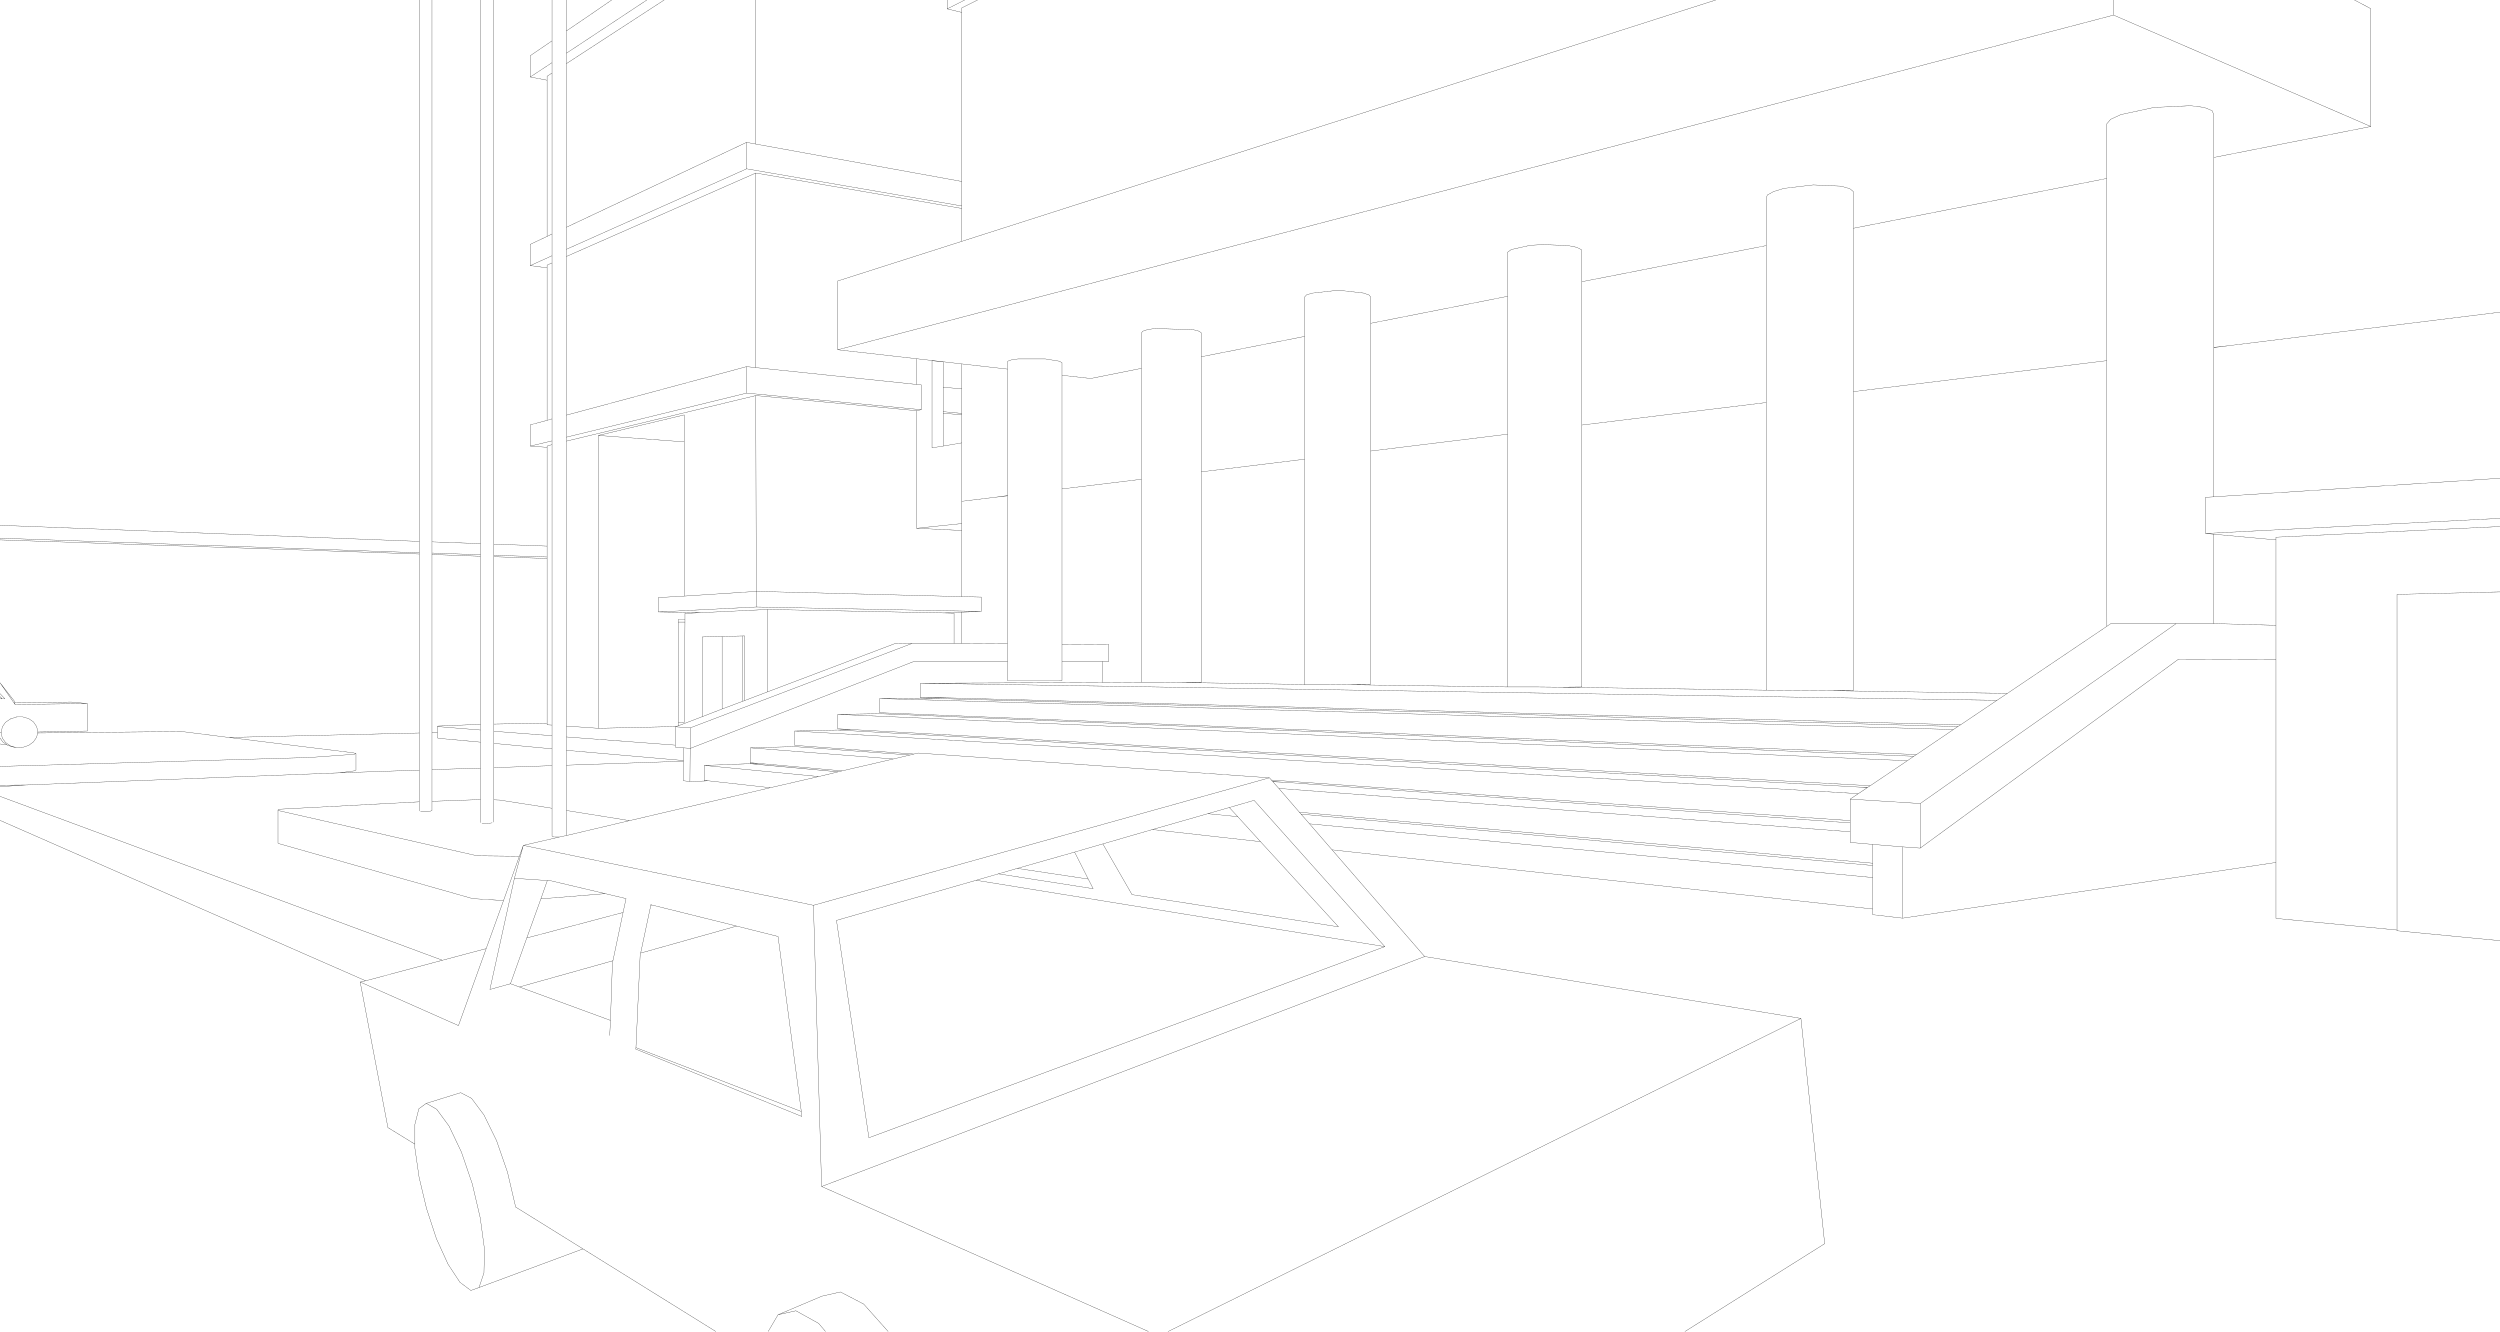 <?xml version="1.0" encoding="UTF-8" standalone="no"?>
<svg xmlns:xlink="http://www.w3.org/1999/xlink" height="268.95px" width="504.95px" xmlns="http://www.w3.org/2000/svg">
  <g transform="matrix(1.0, 0.0, 0.0, 1.0, -1.0, -1.0)">
    <path d="M476.55 1.0 L479.85 2.75 479.85 26.55 448.15 32.8 448.15 71.15 450.9 70.85 505.95 64.05 M448.15 32.8 L448.15 24.2 447.8 23.35 446.2 22.7 443.45 22.35 436.05 22.7 429.35 24.15 427.3 25.1 426.5 26.05 426.5 37.05 426.5 73.85 426.55 127.5 427.35 126.95 440.55 126.95 448.15 126.95 448.15 108.9 446.45 108.75 446.45 101.45 448.15 101.35 448.15 71.2 448.15 71.15 M427.9 1.0 L427.9 4.05 479.85 26.55 M448.15 71.2 L450.9 70.85 M367.25 38.35 L361.3 39.05 359.2 39.7 357.95 40.4 357.75 41.1 357.75 50.6 357.75 82.3 357.75 140.35 357.95 140.4 370.7 140.5 375.35 140.45 375.35 80.1 375.35 47.1 375.35 39.7 374.6 39.1 372.85 38.6 367.25 38.35 M404.35 142.45 L186.9 139.0 186.9 141.8 192.2 141.95 397.0 147.4 404.35 142.45 406.45 141.05 370.7 140.5 M396.45 147.75 L186.9 142.0 178.65 142.1 395.55 148.35 396.45 147.75 397.0 147.4 M385.3 172.05 L385.3 186.45 460.7 175.2 460.7 134.2 441.0 134.15 388.85 172.3 385.3 172.05 379.25 171.55 379.25 175.35 379.25 175.8 379.25 178.25 379.25 184.6 379.25 185.75 385.3 186.45 M440.55 126.95 L388.85 163.3 388.85 172.3 M395.55 148.35 Q391.85 150.85 388.1 153.4 L387.55 153.75 386.25 154.65 378.75 159.7 378.2 160.05 378.15 160.1 376.35 161.3 374.7 162.4 388.85 163.3 M378.2 160.05 L376.95 160.0 378.15 160.1 M376.35 161.3 L161.5 148.65 161.5 151.55 161.55 151.55 185.6 153.3 186.5 153.1 257.4 158.1 257.8 158.55 374.7 166.75 374.7 162.4 M374.7 166.75 L374.7 167.2 374.7 169.0 374.7 171.15 379.25 171.55 M257.8 158.55 L258.05 158.85 260.3 159.0 374.6 167.2 374.7 167.2 M379.25 175.35 L263.45 165.05 263.8 165.45 263.85 165.45 379.1 175.8 379.25 175.8 M505.95 107.35 L460.7 109.5 460.7 110.05 460.7 127.3 460.7 134.2 M460.7 110.05 L448.15 108.9 M460.7 127.3 L448.15 126.95 M426.55 127.5 L406.45 141.05 M505.95 191.0 L485.15 189.0 485.15 188.85 460.7 186.5 460.7 175.2 M505.95 120.55 L485.15 121.05 485.15 188.85 M426.5 73.85 L375.35 80.1 M426.5 37.05 L375.35 47.1 M379.25 184.6 L270.05 172.65 288.75 194.2 364.75 206.7 369.55 252.2 341.3 269.95 M446.45 108.75 L505.95 105.7 M505.95 97.6 L448.15 101.35 M276.45 60.2 L272.5 59.75 270.15 59.75 266.1 60.2 264.9 60.55 264.5 61.0 264.5 68.95 264.5 93.75 264.5 139.2 264.65 139.25 264.9 139.25 269.25 139.25 273.4 139.3 277.55 139.25 277.85 139.2 277.85 92.1 277.85 66.3 277.85 61.0 277.55 60.6 276.45 60.2 M243.2 67.9 L242.05 67.6 234.2 67.35 232.7 67.6 231.8 67.9 231.55 68.25 231.55 75.4 231.55 97.8 231.55 138.8 235.4 138.8 239.55 138.85 243.65 138.8 243.65 96.3 243.65 73.05 243.65 68.25 243.2 67.9 M243.65 96.3 L264.5 93.75 M264.5 68.95 L243.65 73.05 M317.7 50.6 L312.65 50.4 310.05 50.55 306.25 51.4 305.5 51.95 305.5 60.85 305.5 88.7 305.5 139.75 311.65 139.75 316.1 139.8 320.5 139.75 320.5 86.85 320.5 57.9 320.5 51.95 320.45 51.45 319.45 50.95 317.7 50.6 M305.5 88.7 L277.85 92.1 M305.5 60.85 L277.85 66.3 M195.85 1.0 L192.3 2.8 195.25 3.5 195.25 2.6 198.45 1.0 M192.3 2.8 L192.3 1.0 M153.65 1.0 L153.65 30.1 195.25 37.65 195.25 3.5 M195.25 42.6 L151.8 35.1 115.4 51.35 115.4 52.8 153.65 35.95 195.25 43.1 195.25 42.6 195.25 37.65 M191.5 74.1 L191.5 79.2 195.25 79.55 195.25 74.5 186.1 73.45 186.1 78.65 187.1 78.75 187.1 83.75 186.1 83.95 186.1 107.7 195.25 106.75 195.25 102.25 195.25 90.45 191.5 91.1 189.25 91.45 189.25 73.85 191.5 74.1 M186.1 73.45 L170.2 71.65 170.2 57.75 195.25 49.75 195.25 43.1 M195.25 84.5 L191.5 84.15 191.5 84.45 195.25 84.8 195.25 84.5 195.25 79.55 M191.5 79.2 L191.5 84.15 M191.5 84.45 L191.5 91.1 M195.25 90.45 L195.25 84.8 M204.55 73.95 L204.5 74.25 204.5 75.55 204.5 101.1 204.5 101.15 204.5 131.0 204.5 134.6 204.5 138.45 204.55 138.5 214.95 138.5 215.5 138.45 215.5 134.6 215.5 131.1 215.5 99.75 215.5 76.8 215.5 74.25 214.95 73.95 212.15 73.5 206.6 73.5 205.25 73.7 204.55 73.95 M231.55 75.4 L221.3 77.45 215.5 76.8 M204.5 75.55 L195.25 74.5 M215.5 131.1 L224.95 131.15 224.95 134.6 223.65 134.6 223.6 138.85 231.55 138.8 M215.5 134.6 L223.65 134.6 M195.25 106.75 L195.25 108.15 195.25 121.5 199.2 121.6 199.2 124.5 195.25 124.65 195.25 130.95 204.5 131.0 M186.1 107.7 L195.25 108.15 M204.5 101.15 L201.9 101.45 195.25 102.25 M378.75 159.7 L172.95 148.35 170.2 148.45 376.95 160.0 M387.55 153.75 L178.5 145.15 170.2 145.3 386.25 154.65 M388.1 153.4 L178.65 144.95 178.65 142.1 M170.2 145.3 L170.2 148.2 172.95 148.35 M195.25 124.65 L191.65 124.8 193.7 124.85 193.7 130.95 195.25 130.95 M186.9 141.8 L186.9 142.0 192.2 141.95 M191.65 124.8 L156.0 124.1 156.0 140.75 182.0 130.9 185.25 130.95 193.7 130.95 M183.35 153.4 L184.8 153.5 184.85 153.5 183.35 153.4 161.5 151.8 152.55 152.05 181.45 154.3 184.8 153.5 M185.6 153.3 L184.85 153.5 M181.45 154.3 L171.1 156.7 170.35 156.9 170.3 156.9 166.35 157.85 156.6 160.1 128.15 166.75 115.45 169.75 114.05 170.05 106.7 171.75 165.3 183.85 257.4 158.1 M169.95 186.9 L176.5 230.8 280.7 192.2 198.15 178.8 169.95 186.9 M223.75 171.45 L229.65 181.7 271.35 188.2 255.6 171.0 233.75 168.55 223.75 171.45 218.05 173.1 220.8 178.55 221.8 180.5 202.65 177.5 198.15 178.8 M220.8 178.55 L206.45 176.4 202.65 177.5 M218.05 173.1 L206.45 176.4 M204.5 101.1 L201.9 101.45 M185.25 130.95 L140.45 148.0 140.4 152.15 140.45 152.15 185.6 134.6 204.5 134.6 M186.9 139.0 L223.6 138.85 M379.25 178.25 L265.5 167.4 270.05 172.65 M263.8 165.45 L265.5 167.4 M258.05 158.85 L258.1 158.9 260.3 159.0 M263.45 165.05 L259.3 160.25 258.1 158.9 M251.0 165.95 L249.3 164.1 244.95 165.35 251.0 165.95 255.6 171.0 M280.7 192.2 L254.3 162.65 249.3 164.1 M273.4 139.3 L305.5 139.75 M244.95 165.35 L233.75 168.55 M231.55 97.8 L215.5 99.75 M239.55 138.85 L264.65 139.25 M153.65 30.1 L151.8 29.75 151.8 35.1 M124.55 1.0 Q120.0 4.15 115.4 7.25 L115.4 11.75 131.65 1.0 M115.4 1.0 L115.4 7.25 M100.75 1.0 L100.75 110.9 111.5 111.3 111.5 91.35 108.1 91.1 108.1 86.8 111.5 85.9 111.5 55.1 108.1 54.65 108.1 50.35 111.5 48.75 111.5 17.2 108.1 16.55 108.1 12.25 112.5 9.25 112.5 1.0 M111.5 17.2 L111.5 16.4 112.5 15.75 112.5 13.65 108.1 16.55 M115.4 11.75 L115.4 13.85 135.15 1.0 M112.5 13.65 L112.5 9.25 M108.1 54.65 L112.5 52.65 112.5 48.25 111.5 48.75 M112.5 48.25 L112.5 15.75 M115.4 13.85 L115.4 46.9 151.8 29.75 M111.5 55.1 L111.5 54.55 112.5 54.1 112.5 52.65 M108.1 91.1 L112.5 90.05 112.5 85.6 111.5 85.9 M187.1 83.75 L151.8 80.4 115.4 89.3 115.4 90.1 153.65 80.9 186.1 83.95 M111.5 91.35 L111.5 91.1 112.5 90.8 112.5 90.05 M151.8 80.4 L151.8 75.05 115.4 84.85 115.4 89.3 M115.4 52.8 L115.4 84.85 M112.5 85.6 L112.5 54.1 M121.85 88.95 L139.2 90.25 139.2 84.8 121.85 88.95 121.85 148.1 137.5 147.75 138.0 147.6 138.0 147.0 138.0 126.65 138.0 126.1 139.35 126.1 139.35 124.9 142.55 124.75 133.95 124.6 133.95 121.7 139.2 121.4 139.2 90.25 M151.8 75.05 L153.65 75.25 153.65 35.95 M115.4 51.35 L115.4 46.9 M1.0 142.15 L1.35 142.15 1.05 141.7 1.4 142.15 2.0 142.15 1.0 141.1 M1.35 142.15 L1.4 142.15 M4.05 143.3 L18.65 143.1 15.4 142.8 3.95 142.95 4.05 143.3 1.0 138.9 3.85 142.55 3.95 142.95 M1.45 147.9 L1.25 148.95 1.25 149.0 1.45 150.05 2.1 150.95 3.1 151.65 4.3 152.0 5.6 151.95 6.8 151.55 7.75 150.85 8.4 149.9 8.6 149.05 8.65 148.85 8.65 148.8 8.4 147.75 7.75 146.8 6.8 146.15 5.6 145.8 4.5 145.8 4.2 145.85 3.35 146.15 3.05 146.25 2.1 146.9 1.45 147.85 1.45 147.9 M4.5 145.8 L4.3 145.8 4.2 145.85 M3.35 146.15 L3.1 146.2 3.05 146.25 M1.0 151.25 L1.75 151.45 2.35 151.4 1.55 150.85 1.0 150.05 M1.25 149.0 L1.0 149.0 M2.35 151.4 L2.55 151.55 3.75 151.9 4.3 152.0 M1.0 159.9 L6.25 159.55 1.0 159.6 M18.65 143.1 L18.65 148.65 8.65 148.85 M1.0 155.8 L63.55 154.0 72.55 153.35 72.9 153.2 72.35 153.05 47.2 149.95 37.7 148.75 8.6 149.05 M72.9 153.2 L72.9 156.55 72.55 156.7 69.5 157.1 85.7 156.55 85.7 149.05 47.2 149.95 M1.0 161.85 L90.35 194.95 99.2 192.6 102.7 182.9 96.45 182.5 57.35 171.4 57.15 171.3 57.15 164.7 57.15 164.6 57.35 164.45 85.7 162.95 85.7 156.55 M69.5 157.1 L6.25 159.55 M133.95 124.6 L153.75 123.6 153.75 120.45 139.2 121.4 M138.0 126.65 L139.35 126.65 139.35 126.1 M121.85 148.1 L115.4 147.65 115.4 149.85 137.4 151.5 137.4 147.8 137.5 147.75 M140.45 148.0 L137.4 147.8 M138.0 147.0 L139.2 146.95 139.35 126.65 M138.0 147.6 L142.85 145.75 142.85 129.65 146.85 129.55 151.0 129.45 151.4 129.45 151.4 142.5 156.0 140.75 M142.85 145.75 L146.85 144.2 146.85 129.55 M146.85 144.2 L151.0 142.65 151.0 129.45 M151.0 142.65 L151.4 142.5 M156.0 124.1 L142.55 124.75 M111.5 111.3 L111.5 113.5 111.5 113.8 111.5 147.05 111.5 147.4 112.5 147.45 112.5 90.8 M88.25 113.0 L98.05 113.35 98.05 113.05 88.25 112.7 88.25 113.0 88.25 149.0 89.35 149.0 89.35 147.75 89.45 147.65 98.05 147.3 98.05 113.35 M1.0 110.05 L85.7 112.9 85.7 112.65 1.0 109.7 M100.75 167.05 L100.75 162.55 100.75 156.05 100.75 151.15 100.75 148.7 100.75 147.25 100.75 113.45 100.75 113.15 100.75 110.9 M98.05 113.05 L98.05 110.8 88.25 110.45 88.25 112.7 M85.7 112.65 L85.7 110.35 1.0 107.1 M89.35 147.75 L98.05 148.45 98.05 147.3 M100.75 113.15 L111.5 113.5 M111.5 147.05 L100.75 147.25 M111.5 113.8 L100.75 113.45 M100.75 156.05 L112.5 155.65 112.5 152.25 100.75 151.15 M112.5 152.25 L112.5 149.6 100.75 148.7 M115.4 149.85 L115.4 152.55 138.35 154.55 139.05 154.55 139.05 152.05 137.4 151.9 137.4 151.5 M115.4 152.55 L115.4 155.55 139.05 154.75 139.05 154.55 M114.05 170.05 L112.85 170.05 112.5 169.9 112.5 164.25 101.95 162.6 100.75 162.55 M128.15 166.75 L115.4 164.7 115.45 169.75 M112.5 164.25 L112.5 155.65 M115.4 155.55 L115.4 164.7 M88.25 149.0 L88.25 156.45 98.05 156.15 98.05 150.9 89.8 150.15 89.35 150.05 89.35 149.0 M85.95 164.9 L87.55 164.9 87.9 164.85 88.25 164.7 88.25 162.85 88.25 156.45 M85.7 162.95 L85.7 164.8 M98.35 167.25 L98.7 167.3 100.05 167.25 100.4 167.2 M98.05 167.15 L98.05 162.5 88.25 162.85 M98.05 162.5 L98.05 156.15 M111.55 178.85 L110.25 182.55 123.25 181.5 112.05 178.85 111.55 178.85 104.9 178.4 99.95 200.85 104.1 199.7 107.4 190.45 110.25 182.55 M104.9 178.4 L106.7 171.75 105.9 173.95 102.7 182.9 M105.9 173.95 L97.35 173.85 57.15 164.7 M171.1 156.7 L154.3 155.2 154.25 155.2 152.55 155.25 170.35 156.9 M154.25 155.2 L152.55 155.05 152.55 155.25 M152.55 152.05 L152.55 155.05 M144.0 158.7 L143.25 158.6 143.25 158.75 144.0 158.7 156.6 160.1 M166.35 157.85 L143.25 155.6 143.25 158.6 M170.3 156.9 L152.4 155.25 143.25 155.6 M139.05 152.05 L140.4 152.15 140.35 158.85 143.25 158.75 M140.35 158.85 L139.05 158.7 139.05 154.75 M132.45 183.85 L132.7 183.8 132.45 183.7 132.45 183.85 130.4 193.5 149.8 188.05 132.7 183.8 M123.25 181.5 L127.45 182.5 126.85 185.3 124.8 195.05 124.7 195.45 124.3 207.1 124.15 210.15 M149.8 188.05 L158.15 190.15 162.85 225.5 162.95 226.5 129.4 212.9 129.45 212.6 130.3 193.85 130.4 193.5 M98.05 150.9 L98.05 148.45 M126.85 185.3 L107.4 190.45 M85.7 112.9 L85.7 149.05 M112.5 149.6 L112.5 147.45 M115.4 90.1 L115.4 147.65 M153.75 120.45 L153.65 80.9 M98.05 110.8 L98.05 1.0 M85.7 110.35 L85.7 1.0 M88.25 1.0 L88.25 110.45 M124.3 207.1 L105.9 200.35 104.1 199.7 M96.25 222.85 L94.05 221.7 87.1 223.85 89.2 225.05 91.7 228.45 94.2 233.7 96.4 240.15 98.0 247.0 98.85 253.25 98.75 258.1 97.75 261.05 118.75 253.25 105.15 244.8 103.5 237.75 101.3 231.4 98.75 226.2 96.25 222.85 M99.2 192.6 L93.6 208.15 73.75 199.35 79.35 228.75 84.8 232.1 84.8 228.1 85.6 224.95 87.1 223.85 M97.75 261.05 L96.1 261.65 93.9 260.0 91.5 256.35 89.15 251.2 87.15 245.1 85.65 238.8 84.8 232.9 84.8 232.1 M180.4 269.95 L175.45 264.4 170.75 261.95 167.0 262.8 158.15 266.55 161.75 265.75 166.35 268.3 167.75 269.95 M156.15 269.95 L158.15 266.55 M145.6 269.95 L118.75 253.25 M73.75 199.35 L74.85 199.1 1.0 166.7 M233.0 269.95 L166.95 240.65 165.3 183.85 M90.35 194.95 L74.85 199.1 M195.25 121.5 L153.75 120.45 M162.85 225.5 L129.45 212.6 M105.9 200.35 L124.8 195.05 M288.75 194.2 L166.95 240.65 M199.2 124.5 L153.75 123.6 M153.65 75.25 L186.1 78.65 M170.2 148.45 L161.5 148.65 M374.7 169.0 L259.3 160.25 M195.25 49.75 L347.55 1.0 M236.9 269.95 L364.75 206.7 M316.1 139.8 L357.95 140.4 M357.75 82.3 L320.5 86.85 M170.2 71.65 L427.9 4.05 M357.75 50.6 L320.5 57.9" fill="none" stroke="#000000" stroke-linecap="round" stroke-linejoin="round" stroke-width="0.05"/>
  </g>
</svg>
